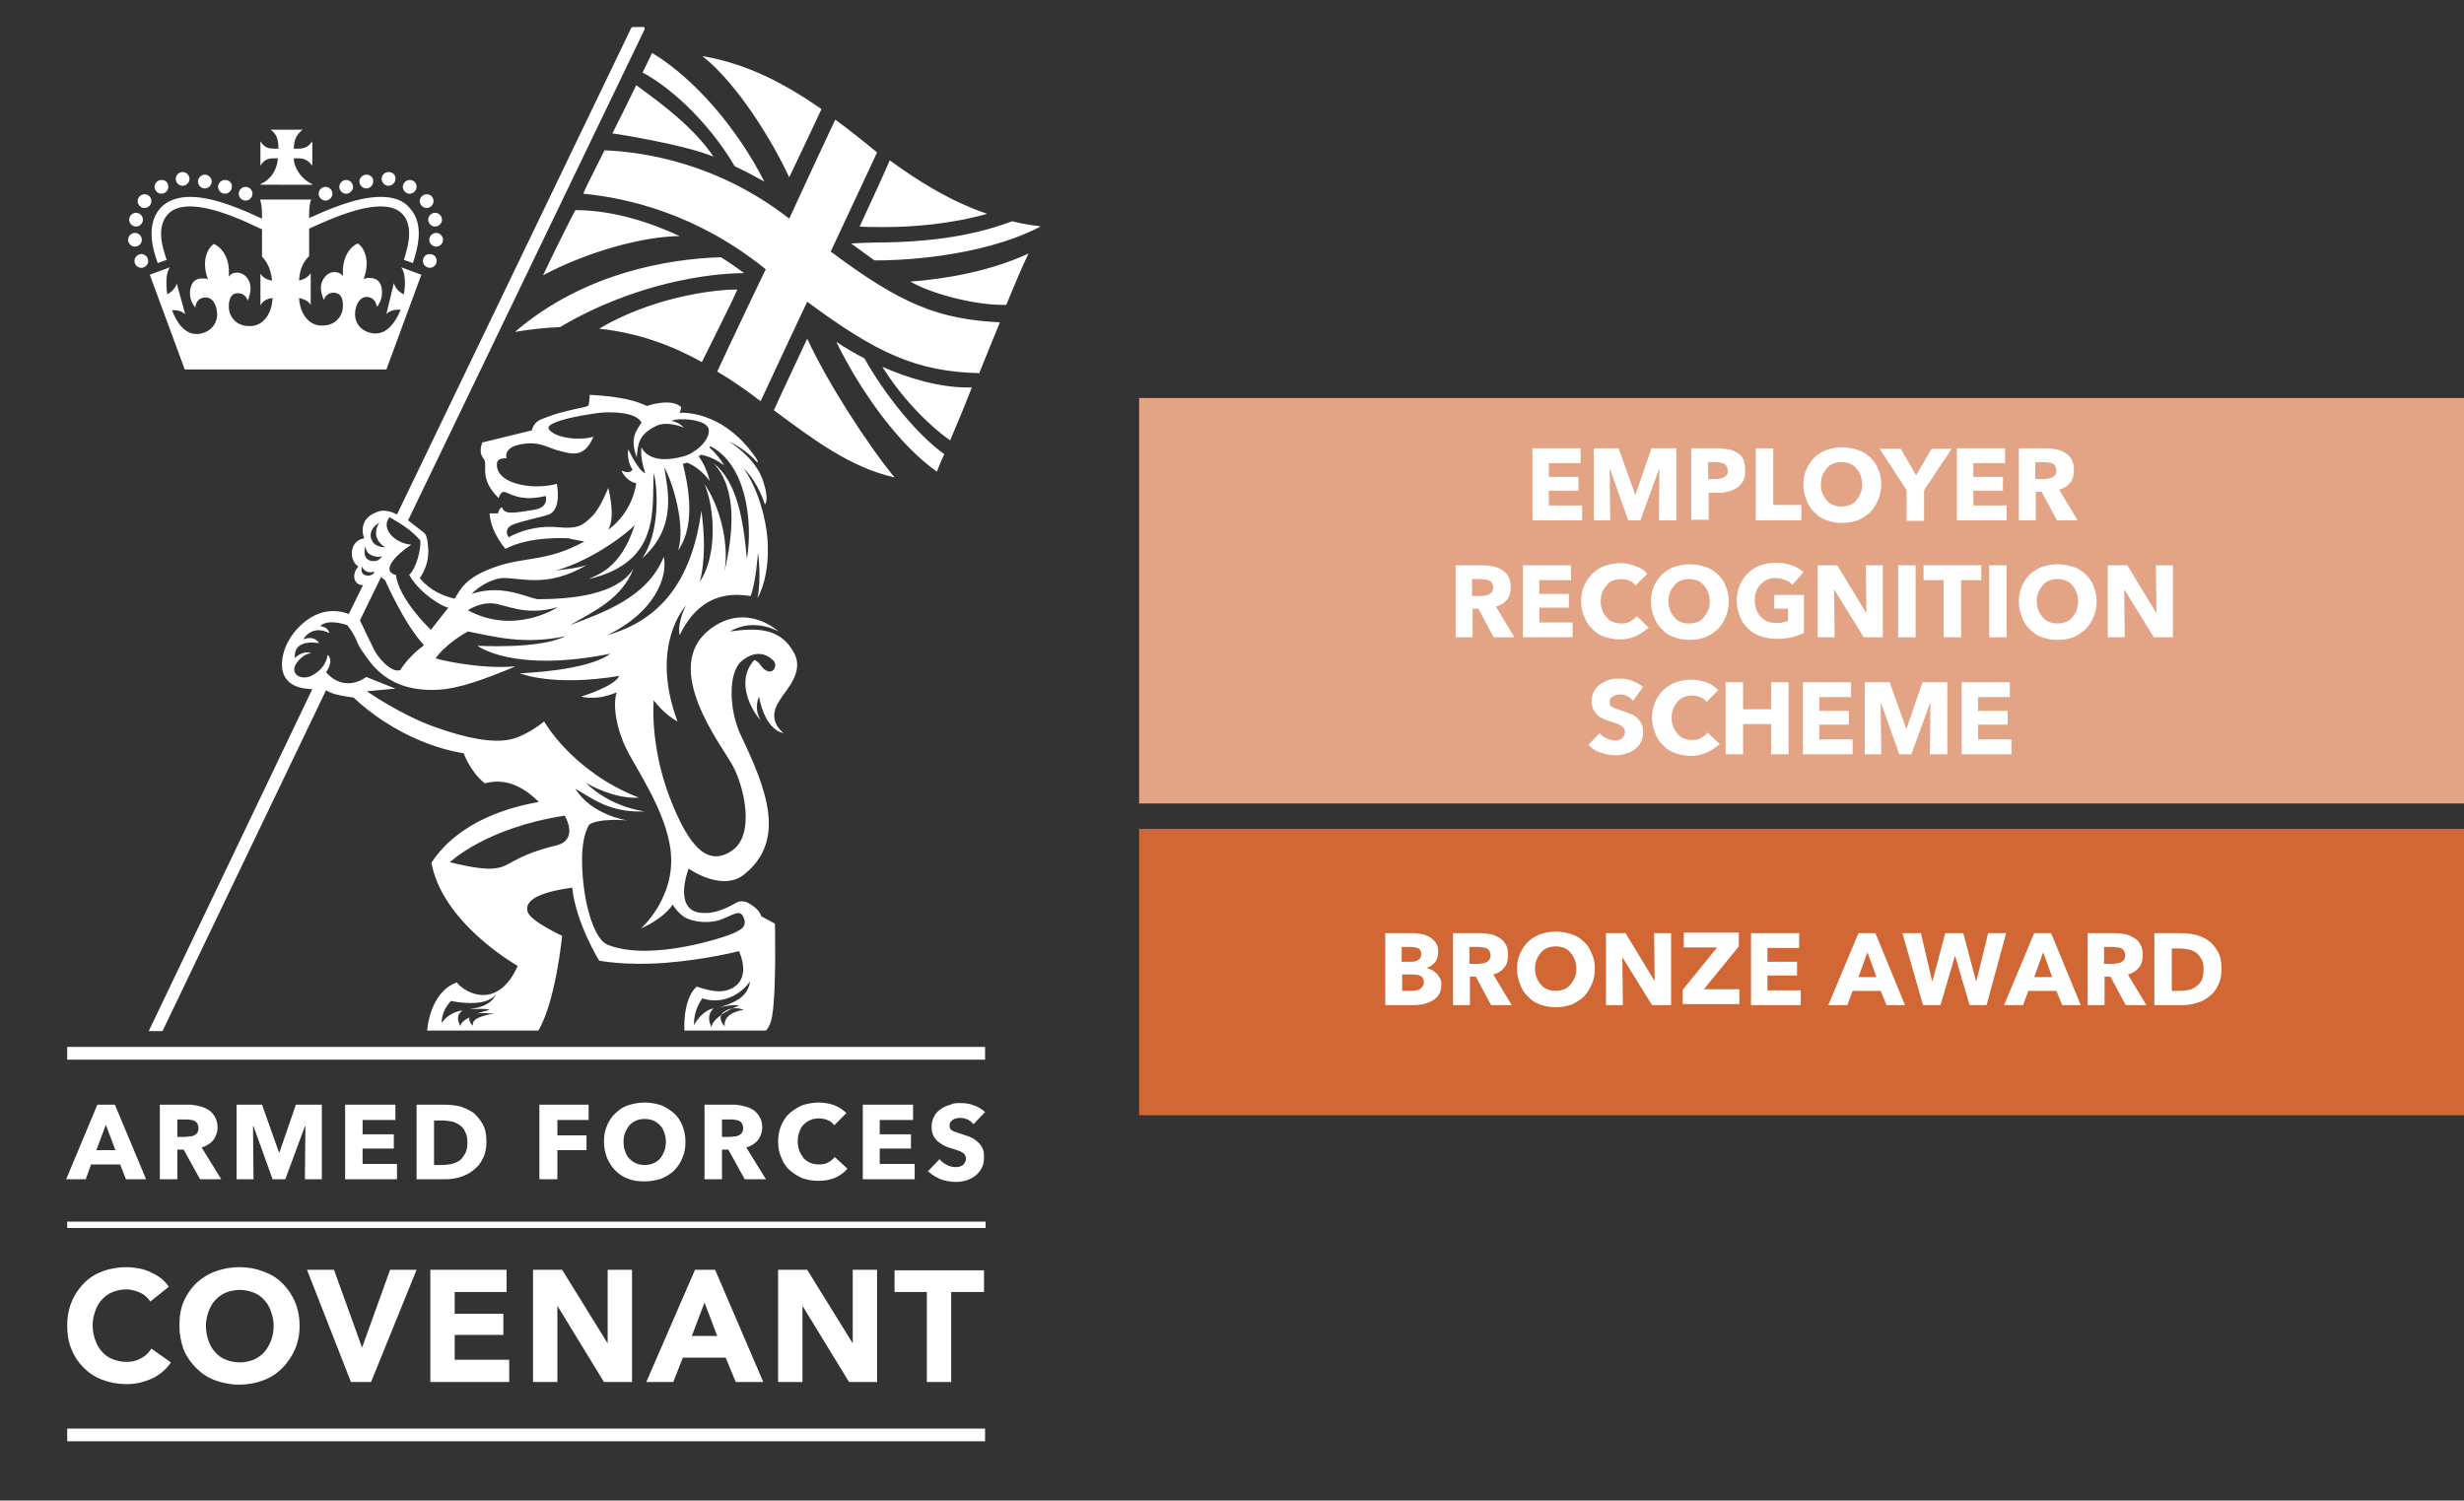 <?xml version="1.0" encoding="UTF-8"?>
<svg xmlns="http://www.w3.org/2000/svg" xmlns:xlink="http://www.w3.org/1999/xlink" version="1.1" x="0px" y="0px" viewBox="0 0 465.5 283.5" style="enable-background:new 0 0 465.5 283.5;" xml:space="preserve"><rect x="0" y="0" width="465.5" height="283.5" fill="#333333" stroke="none"/> <style type="text/css"> .st0{fill:none;} .st1{fill:#FFFFFF;} .st2{fill:#D16734;} .st3{fill:#E3A486;} </style> <g id="Background"> <rect class="st0" width="208.9" height="283.5"></rect> </g> <g id="Logo"> <path class="st1" d="M54.6,121.2 M186.1,197.8H12.7v2.4h173.4V197.8z M186.1,269.9H12.7v2.4h173.4V269.9z M21.7,208.7h-3.3 l-5.9,14.1h3.7l1-2.8h5.5l1.1,2.8h3.8L21.7,208.7z M18.2,217.3l1.8-4.8l1.8,4.8H18.2z M60.9,222.8h-3.3l0.1-10h-0.1l-3.7,10h-2.4 l-3.6-10h-0.1l0.1,10h-3.2v-14.1h4.8l3.2,9h0.1l3.1-9h4.9V222.8z M74.7,211.6h-6.2v2.7h5.9v2.7h-5.9v2.9H75v2.9h-9.8v-14.1h9.5 V211.6z M111.2,211.6h-5.9v2.9h5.5v2.8h-5.5v5.5h-3.4v-14.1h9.3V211.6z M172.4,211.6h-6.2v2.7h5.9v2.7h-5.9v2.9h6.6v2.9H163v-14.1 h9.5V211.6z M70.1,261.1h-3.8L58,239.9h5.1l5.3,14.7l5.3-14.7h5L70.1,261.1z M95.7,244.1h-9.8v4.1h9.2v4h-9.2v4.7h10.3v4.2H81.3 v-21.2h14.4V244.1z M119.4,261.1h-5.3l-8.8-14.4v14.4h-4.6v-21.2h5.5l8.6,13.9v-13.9h4.6V261.1z M135.1,239.9h-3.8l-9.2,21.2h5.1 l1.8-4.6h8.1l1.9,4.6h5.2L135.1,239.9z M130.7,252.4l2.4-6.3l2.4,6.3H130.7z M165.7,261.1h-5.3l-8.8-14.4v14.4h-4.6v-21.2h5.5 l8.6,13.9v-13.9h4.6V261.1z M185.9,244.1h-6.2v17h-4.6v-17H169v-4.1h16.9V244.1z M35.6,208.7h-5.4v14.1h3.3v-5.6h1.2l3.1,5.6h4 l-3.7-6c0.9-0.3,1.6-0.7,2.2-1.4c0.5-0.7,0.8-1.5,0.8-2.4c0-0.8-0.2-1.5-0.5-2c-0.3-0.5-0.7-1-1.2-1.3c-0.5-0.3-1.1-0.6-1.7-0.7 C36.9,208.8,36.2,208.7,35.6,208.7 M33.5,214.8v-3.3h1.8c0.3,0,0.5,0,0.8,0.1c0.3,0,0.5,0.1,0.7,0.2c0.2,0.1,0.4,0.3,0.5,0.5 c0.1,0.2,0.2,0.5,0.2,0.8c0,0.4-0.1,0.7-0.2,0.9c-0.2,0.2-0.4,0.4-0.6,0.5c-0.2,0.1-0.5,0.2-0.8,0.2c-0.3,0-0.6,0.1-0.9,0.1H33.5z M83.8,208.7h-5.1v14.1h5.3c1,0,1.9-0.1,2.9-0.4c0.9-0.3,1.8-0.7,2.5-1.3c0.8-0.6,1.4-1.3,1.8-2.2c0.5-0.9,0.7-2,0.7-3.2 c0-1.3-0.2-2.4-0.7-3.3c-0.5-0.9-1.1-1.6-1.8-2.2c-0.8-0.5-1.6-0.9-2.6-1.2C85.8,208.8,84.8,208.7,83.8,208.7 M82,219.9v-8.2h1.7 c0.6,0,1.2,0.1,1.7,0.2c0.6,0.1,1,0.4,1.5,0.7c0.4,0.3,0.8,0.7,1,1.3c0.3,0.5,0.4,1.2,0.4,2c0,0.8-0.1,1.4-0.4,2 c-0.3,0.5-0.6,1-1,1.3c-0.4,0.3-0.9,0.5-1.5,0.7c-0.6,0.1-1.2,0.2-1.8,0.2H82z M121.8,208.3c-1.1,0-2.1,0.2-3.1,0.5 c-0.9,0.3-1.7,0.8-2.4,1.5c-0.7,0.6-1.2,1.4-1.6,2.3c-0.4,0.9-0.6,1.9-0.6,3.1c0,1.1,0.2,2.1,0.6,3.1c0.4,0.9,0.9,1.7,1.6,2.4 c0.7,0.7,1.5,1.2,2.4,1.5c0.9,0.4,2,0.5,3.1,0.5c1.1,0,2.1-0.2,3.1-0.5c0.9-0.4,1.8-0.9,2.4-1.5c0.7-0.7,1.2-1.4,1.6-2.4 c0.4-0.9,0.6-1.9,0.6-3.1c0-1.1-0.2-2.1-0.6-3.1c-0.4-0.9-0.9-1.7-1.6-2.3c-0.7-0.6-1.5-1.1-2.4-1.5 C123.9,208.5,122.9,208.3,121.8,208.3 M121.8,220.1c-0.6,0-1.1-0.1-1.6-0.3c-0.5-0.2-0.9-0.5-1.3-0.9c-0.4-0.4-0.6-0.8-0.8-1.4 c-0.2-0.5-0.3-1.1-0.3-1.8c0-0.6,0.1-1.2,0.3-1.7c0.2-0.5,0.5-1,0.8-1.4c0.4-0.4,0.8-0.7,1.3-0.9c0.5-0.2,1-0.3,1.6-0.3 c0.6,0,1.1,0.1,1.6,0.3c0.5,0.2,0.9,0.5,1.3,0.9c0.4,0.4,0.6,0.8,0.8,1.4c0.2,0.5,0.3,1.1,0.3,1.7c0,0.6-0.1,1.2-0.3,1.8 c-0.2,0.5-0.5,1-0.8,1.4c-0.4,0.4-0.8,0.7-1.3,0.9C122.9,220,122.4,220.1,121.8,220.1 M138.5,208.7h-5.4v14.1h3.3v-5.6h1.2l3.1,5.6 h4l-3.7-6c0.9-0.3,1.6-0.7,2.2-1.4c0.5-0.7,0.8-1.5,0.8-2.4c0-0.8-0.2-1.5-0.5-2c-0.3-0.5-0.7-1-1.2-1.3c-0.5-0.3-1.1-0.6-1.7-0.7 C139.8,208.8,139.2,208.7,138.5,208.7 M136.4,214.8v-3.3h1.8c0.3,0,0.5,0,0.8,0.1c0.3,0,0.5,0.1,0.7,0.2c0.2,0.1,0.4,0.3,0.5,0.5 c0.1,0.2,0.2,0.5,0.2,0.8c0,0.4-0.1,0.7-0.2,0.9c-0.2,0.2-0.4,0.4-0.6,0.5c-0.2,0.1-0.5,0.2-0.8,0.2c-0.3,0-0.6,0.1-0.9,0.1H136.4z M154.7,208.3c1,0,2,0.2,2.9,0.5c1,0.4,1.7,0.9,2.3,1.5l-2.3,2.3c-0.3-0.4-0.7-0.8-1.3-1c-0.5-0.2-1-0.3-1.6-0.3 c-0.6,0-1.1,0.1-1.6,0.3c-0.5,0.2-0.9,0.5-1.3,0.9c-0.4,0.4-0.6,0.8-0.8,1.4c-0.2,0.5-0.3,1.1-0.3,1.7c0,0.6,0.1,1.2,0.3,1.8 c0.2,0.5,0.5,1,0.8,1.4c0.4,0.4,0.8,0.7,1.3,0.9c0.5,0.2,1,0.3,1.6,0.3c0.7,0,1.3-0.1,1.8-0.4c0.5-0.3,0.9-0.6,1.2-1l2.4,2.2 c-0.6,0.7-1.4,1.3-2.3,1.7c-0.9,0.4-2,0.6-3.2,0.6c-1.1,0-2.1-0.2-3-0.5c-0.9-0.4-1.7-0.9-2.4-1.5s-1.2-1.4-1.6-2.4 c-0.4-0.9-0.6-1.9-0.6-3c0-1.1,0.2-2.2,0.6-3.1c0.4-0.9,0.9-1.7,1.6-2.3c0.7-0.6,1.5-1.1,2.4-1.5 C152.6,208.5,153.6,208.3,154.7,208.3 M181.5,208.4c0.8,0,1.6,0.1,2.4,0.4c0.8,0.3,1.6,0.7,2.2,1.3l-2.2,2.3 c-0.3-0.4-0.7-0.7-1.1-0.9c-0.5-0.2-0.9-0.3-1.4-0.3c-0.2,0-0.5,0-0.7,0.1c-0.2,0-0.4,0.1-0.6,0.2c-0.2,0.1-0.3,0.3-0.5,0.4 c-0.1,0.2-0.2,0.4-0.2,0.7c0,0.2,0,0.4,0.1,0.6c0.1,0.2,0.2,0.3,0.4,0.4c0.2,0.1,0.4,0.2,0.7,0.3c0.3,0.1,0.6,0.2,0.9,0.3 c0.5,0.2,1,0.3,1.5,0.5c0.5,0.2,1,0.4,1.4,0.8c0.4,0.3,0.8,0.7,1.1,1.2c0.3,0.5,0.4,1.1,0.4,1.8c0,0.8-0.1,1.5-0.4,2.1 c-0.3,0.6-0.7,1.1-1.2,1.5c-0.5,0.4-1.1,0.7-1.7,0.9c-0.7,0.2-1.3,0.3-2,0.3c-1,0-2-0.2-2.9-0.5c-0.9-0.4-1.7-0.9-2.4-1.5l2.2-2.3 c0.3,0.4,0.8,0.8,1.4,1.1c0.6,0.3,1.1,0.4,1.7,0.4c0.3,0,0.5,0,0.7-0.1c0.2-0.1,0.4-0.1,0.6-0.3c0.2-0.1,0.3-0.3,0.4-0.5 c0.1-0.2,0.2-0.4,0.2-0.7c0-0.3-0.1-0.5-0.2-0.7c-0.1-0.2-0.3-0.4-0.6-0.5c-0.2-0.2-0.6-0.3-0.9-0.4c-0.4-0.1-0.8-0.3-1.2-0.4 c-0.5-0.1-0.9-0.3-1.3-0.5c-0.4-0.2-0.8-0.5-1.2-0.8c-0.3-0.3-0.6-0.7-0.8-1.1c-0.2-0.4-0.3-1-0.3-1.6c0-0.8,0.2-1.5,0.5-2 c0.3-0.6,0.7-1,1.3-1.4c0.5-0.4,1.1-0.6,1.8-0.8C180.1,208.4,180.8,208.4,181.5,208.4 M23.9,239.4c0.7,0,1.4,0.1,2.1,0.2 c0.7,0.1,1.4,0.3,2.1,0.6c0.7,0.3,1.3,0.6,1.9,1c0.6,0.4,1.1,0.9,1.6,1.5l0.3,0.4l-3.5,2.8l-0.3-0.4c-0.5-0.6-1.1-1.1-1.9-1.4 c-0.8-0.3-1.6-0.5-2.3-0.5c-1,0-1.9,0.2-2.6,0.5c-0.8,0.3-1.5,0.8-2,1.4c-0.6,0.6-1,1.3-1.3,2.2c-0.3,0.8-0.5,1.7-0.5,2.7 c0,1,0.2,2,0.5,2.8c0.3,0.8,0.7,1.6,1.3,2.2c0.5,0.6,1.2,1.1,2,1.4c0.8,0.3,1.6,0.5,2.6,0.5c1,0,1.9-0.2,2.6-0.6 c0.8-0.4,1.4-0.9,1.8-1.5l0.3-0.4l3.7,2.6l-0.3,0.4c-0.9,1.2-2.1,2.1-3.4,2.7c-1.4,0.6-2.9,1-4.7,1c-1.6,0-3.2-0.3-4.5-0.8 c-1.4-0.5-2.6-1.3-3.6-2.3c-1-1-1.8-2.2-2.3-3.5c-0.6-1.4-0.8-2.9-0.8-4.5c0-1.7,0.3-3.2,0.9-4.6c0.6-1.4,1.4-2.5,2.4-3.5 c1-1,2.2-1.7,3.6-2.2C20.8,239.7,22.3,239.4,23.9,239.4 M45.2,239.4c-1.6,0-3.1,0.3-4.5,0.8c-1.4,0.5-2.6,1.3-3.6,2.2 c-1,1-1.8,2.1-2.4,3.5c-0.6,1.4-0.8,2.9-0.8,4.6c0,1.6,0.3,3.1,0.8,4.5c0.6,1.4,1.4,2.5,2.4,3.5c1,1,2.2,1.8,3.6,2.3 c1.4,0.5,2.9,0.8,4.5,0.8c1.6,0,3.2-0.3,4.5-0.8c1.4-0.5,2.6-1.3,3.6-2.3c1-1,1.8-2.2,2.4-3.5c0.6-1.4,0.9-2.9,0.9-4.5 c0-1.7-0.3-3.2-0.9-4.6c-0.6-1.4-1.4-2.5-2.4-3.5c-1-1-2.2-1.7-3.6-2.2C48.4,239.7,46.9,239.4,45.2,239.4 M45.3,257.4 c-1,0-1.8-0.2-2.6-0.5c-0.8-0.3-1.5-0.8-2-1.4c-0.6-0.6-1-1.3-1.3-2.2c-0.3-0.8-0.5-1.8-0.5-2.8c0-1,0.2-1.9,0.5-2.7 c0.3-0.8,0.7-1.6,1.3-2.2c0.6-0.6,1.2-1.1,2-1.4c0.8-0.3,1.7-0.5,2.6-0.5s1.9,0.2,2.6,0.5c0.8,0.3,1.5,0.8,2,1.4 c0.6,0.6,1,1.3,1.3,2.2c0.3,0.8,0.5,1.7,0.5,2.7c0,1-0.2,2-0.5,2.8c-0.3,0.8-0.8,1.6-1.3,2.2c-0.6,0.6-1.3,1.1-2,1.4 C47.1,257.2,46.2,257.4,45.3,257.4 M108.7,39.7c-0.4,0.8-0.9,1.7-1.4,2.7c-1.6,3.2-3.2,6.4-4.7,9.6c8.3-4.4,18.6-7.3,25.8-7.4 C122.8,42,115.8,39.7,108.7,39.7 M123.2,10L123.2,10c-0.6,1.2-1.2,2.5-1.8,3.7c6.3,3.4,13.2,10.5,17.4,17.7 c1.9,0.9,3.8,1.9,5.6,2.9C139.3,24.3,131.3,14.9,123.2,10 M120.2,16.1c-1.4,2.9-3,6.1-4.5,9.1c0.1,0,13.3,2,19.1,4.4 C131,24,125,19.6,120.2,16.1 M166.7,69.3c3.4,5.5,8.4,10.8,12.8,13.9c1.4-3.3,2.8-6.6,4.1-10c-0.2,0-0.3,0-0.4,0 C177.6,73.3,171.4,71.4,166.7,69.3 M158,64.6c4.8,9.8,12.1,19.7,19,24.5c0.5-1.2,0.8-2.1,1.4-3.3c-5.2-3.7-11.2-11.2-15.1-18.1 C161.5,66.8,159.7,65.7,158,64.6 M194.3,47.9c-7.1,3.3-15.5,4.8-22.3,5.3c3.9,2.3,12,4.4,17.4,4.4c0.2,0,0.5,0,0.7,0 C191.5,54.3,192.8,51,194.3,47.9 M132.7,10.6c6.6,5.2,13.2,16,16.4,22.9c1.8-3.7,4.2-8.9,6.1-12.9C148.5,16,141.5,12.1,132.7,10.6 M168.1,30.3c-1.8,4.1-3.8,8.4-5.7,12.5c1.1,0.1,2.8,0.1,4.7,0.1c5,0,12.3-0.5,19.4-2.5C179.5,38,173.6,34.3,168.1,30.3 M191.2,41.8c-8.6,3.3-17.9,3.9-24,4c-3.1,0-6.4,0.2-6.4,0.2l4.4,3.2c0,0,0.2,0,0.5,0c3,0,19.1-0.3,30.9-6.4 c-0.2,0-0.3-0.1-0.4-0.1C194.4,42.5,192.8,42.2,191.2,41.8 M152.5,64c-2,4.3-4.3,9.1-6.3,13.5c7.4,5.5,14.4,10.8,22.8,12.7 C163.9,84,156.4,72.4,152.5,64 M157.8,22.6c-2.8,5.9-8.6,18.5-8.6,18.5l-0.1,0.2c-13.5-10.5-27.4-12.6-34.9-12.9c-1,2-2,4-3,6 c-0.2,0.4-0.7,1.4-1,2.2c8.4,0.8,21.3,3.8,34,13.9c0.2,0.1,0.3,0.3,0.5,0.4l-0.1,0.1c0,0-6.1,12.7-9.1,19.2 c2.9,1.7,5.6,3.6,8.2,5.6c2.9-6.3,8.8-18.8,8.8-18.8l0,0c13.2,9.8,20.7,13.2,32.5,13.5c1.2-3,2.7-6.7,3.9-9.6 c-11.7-0.6-18.6-3.4-32-13.4l0.1-0.1c0,0,5.9-12.6,8.7-18.6C162.9,26.5,160.4,24.5,157.8,22.6 M139.3,54.7 c-5.6,0-16.9,1.9-26.1,7.4c7.5,0.8,13.8,3.2,19.4,6.3C134.6,64.3,137.7,58.3,139.3,54.7C139.4,54.7,139.3,54.7,139.3,54.7 M136.2,48.6c-10,0.3-26,3-38.9,14.1c3-0.5,5.8-0.8,8.5-0.9c14.2-8.4,28.4-10.2,34.8-10.2C139.1,50.5,137.8,49.6,136.2,48.6z M57.2,24.5h-6.1c1.2,0.8,1.5,1.9,1.5,3.6c-1.7,0-2.5,0-3.4-1.4v4.6c0.9-1.4,1.6-1.4,3.3-1.4c-0.1,1.4-0.7,3.7-3.3,4.9v0.1H53h2.3 H59v-0.1c-2.5-1.2-3.5-3.5-3.5-4.9c1.7,0,2.4,0,3.5,1.4v-4.6c-1,1.4-1.8,1.4-3.5,1.4C55.5,26.4,56.1,25.3,57.2,24.5 M26.7,48 c-0.7,0-1.3,0.6-1.3,1.3c0,0.7,0.6,1.3,1.3,1.3c0.7,0,1.3-0.6,1.3-1.3C28,48.6,27.4,48,26.7,48 M25.5,44c-0.7,0-1.3,0.6-1.3,1.3 c0,0.7,0.6,1.3,1.3,1.3c0.7,0,1.3-0.6,1.3-1.3C26.8,44.6,26.2,44,25.5,44 M25.7,40.2c-0.7,0-1.3,0.6-1.3,1.3c0,0.7,0.6,1.3,1.3,1.3 c0.7,0,1.3-0.6,1.3-1.3C27,40.8,26.4,40.2,25.7,40.2 M27.3,36.7c-0.7,0-1.3,0.6-1.3,1.3c0,0.7,0.6,1.3,1.3,1.3 c0.7,0,1.3-0.6,1.3-1.3C28.6,37.2,28,36.7,27.3,36.7 M30.5,34c-0.7,0-1.3,0.6-1.3,1.3c0,0.7,0.6,1.3,1.3,1.3c0.7,0,1.3-0.6,1.3-1.3 C31.8,34.5,31.3,34,30.5,34 M34.5,32.5c-0.7,0-1.3,0.6-1.3,1.3c0,0.7,0.6,1.3,1.3,1.3c0.7,0,1.3-0.6,1.3-1.3 C35.8,33.1,35.2,32.5,34.5,32.5 M38.7,33c-0.7,0-1.3,0.6-1.3,1.3c0,0.7,0.6,1.3,1.3,1.3c0.7,0,1.3-0.6,1.3-1.3 C40,33.6,39.4,33,38.7,33 M42.5,34c-0.7,0-1.3,0.6-1.3,1.3c0,0.7,0.6,1.3,1.3,1.3c0.7,0,1.3-0.6,1.3-1.3C43.9,34.6,43.3,34,42.5,34 M46.4,35.3c-0.7,0-1.3,0.6-1.3,1.3c0,0.7,0.6,1.3,1.3,1.3c0.7,0,1.3-0.6,1.3-1.3C47.7,35.9,47.1,35.3,46.4,35.3 M73.4,32.5 c-0.7,0-1.3,0.6-1.3,1.3c0,0.7,0.6,1.3,1.3,1.3c0.7,0,1.3-0.6,1.3-1.3C74.8,33.1,74.2,32.5,73.4,32.5 M69.2,33 c-0.7,0-1.3,0.6-1.3,1.3c0,0.7,0.6,1.3,1.3,1.3c0.7,0,1.3-0.6,1.3-1.3C70.6,33.6,70,33,69.2,33 M65.4,34c-0.7,0-1.3,0.6-1.3,1.3 c0,0.7,0.6,1.3,1.3,1.3c0.7,0,1.3-0.6,1.3-1.3C66.7,34.6,66.1,34,65.4,34 M61.5,35.3c-0.7,0-1.3,0.6-1.3,1.3c0,0.7,0.6,1.3,1.3,1.3 c0.7,0,1.3-0.6,1.3-1.3C62.8,35.9,62.2,35.3,61.5,35.3 M71.9,37.2c-4.7,0-10.4,2.6-13.5,4c0-0.2,0-0.3,0-0.3c0-1.5,0.1-2.6,0.4-3.2 H54h-4.9c0.3,0.6,0.4,1.7,0.4,3.2v0.4c-3.1-1.4-8.8-4.1-13.6-4.1c-2.2,0-4.2,0.6-5.6,2.1c-2.9,3.3-1.3,8.2-0.5,10.4l1.7-0.6 c-0.7-2-2.1-6.1,0.2-8.6c1-1.1,2.5-1.5,4.2-1.5c4.6,0,10.8,3,13.3,4.2l0.3,0.1v5.2c1.3,1.3,1.7,2.9,1.9,4.5 c-0.9-0.1-1.7-0.5-2.2-1.3v6c0.5-0.9,1.3-1.3,2.3-1.4c-0.1,2.4-1.3,5-3.9,5.3c-0.2,0-0.4,0-0.6,0c-2.3,0-3.5-1.7-3.7-2.9 c-0.2-1.2,0-2.6,0.8-3.1c0.3-0.2,0.6-0.2,0.9-0.2c0.7,0,1.5,0.4,1.8,1.4c0.7-1.7,0.8-3.2-0.2-4.4c-0.5-0.6-1.2-0.9-1.8-0.9 c-0.7,0-1.3,0.3-1.6,0.8c0.4-3.9-1.7-5.8-2.8-6.2c-1,0.6-2.5,3-1.1,6.7c-0.3-0.2-0.7-0.2-1.1-0.2c-0.9,0-1.8,0.4-2.1,1.5 c-0.5,1.5-0.1,2.9,0.8,4c0.1-1.4,1.1-1.9,1.9-1.9c0.2,0,0.4,0,0.6,0.1c1.1,0.3,1.5,1.7,1.6,2.7c0.2,1.4-0.6,3.7-3.5,4.1 c-0.1,0-0.3,0-0.4,0c-2.1,0-3.7-2-4.6-4.5c0.1,0,0.3,0,0.4,0c0.7,0,1.5,0.2,2.1,0.8l-1.6-5.8c-0.4,1.1-1.2,1.7-1.8,2 c-0.3-2.2-0.2-4.2,0.5-5.1l-3.8,1.4l6.6,17.9H54h19l6.6-17.9l-3.8-1.4c0.7,0.9,0.9,2.9,0.5,5.1c-0.7-0.3-1.5-0.9-1.9-2.1L73,59.3 c0.7-0.6,1.5-0.8,2.2-0.8c0.2,0,0.3,0,0.5,0C74.7,61,73.1,63,71,63c-0.1,0-0.3,0-0.4,0c-3-0.4-3.7-2.7-3.5-4.1 c0.1-0.9,0.5-2.3,1.6-2.7c0.2-0.1,0.4-0.1,0.6-0.1c0.8,0,1.7,0.5,1.9,1.9c0.9-1.1,1.2-2.6,0.8-4c-0.3-1.1-1.3-1.5-2.2-1.5 c-0.4,0-0.8,0.1-1.1,0.2c1.4-3.7-0.1-6.1-1.1-6.7c-1.1,0.4-3.1,2.2-2.8,6.2c-0.3-0.5-0.9-0.8-1.6-0.8c-0.6,0-1.2,0.2-1.8,0.9 c-1,1.2-1,2.6-0.2,4.4c0.2-0.9,1-1.4,1.8-1.4c0.3,0,0.7,0.1,0.9,0.2c0.9,0.5,1,1.9,0.8,3.1c-0.2,1.2-1.4,2.9-3.7,2.9 c-0.2,0-0.4,0-0.6,0c-2.6-0.3-3.8-2.9-3.9-5.2c0.9,0.2,1.7,0.5,2.2,1.3v-6c-0.5,0.8-1.3,1.2-2.2,1.4c0.1-1.6,0.5-3.3,1.9-4.6v-5.2 l0.2-0.1C61.1,42,67.3,39,71.9,39c1.7,0,3.2,0.4,4.2,1.5c2.2,2.5,0.8,6.6,0.2,8.6l1.7,0.6c0.7-2.2,2.4-7.2-0.6-10.4 C76.1,37.7,74.1,37.2,71.9,37.2 M81.2,48c-0.8,0-1.3,0.6-1.3,1.3c0,0.7,0.6,1.3,1.3,1.3c0.7,0,1.3-0.6,1.3-1.3 C82.5,48.6,82,48,81.2,48 M82.4,44c-0.7,0-1.3,0.6-1.3,1.3c0,0.7,0.6,1.3,1.3,1.3c0.7,0,1.3-0.6,1.3-1.3C83.7,44.6,83.1,44,82.4,44 M82.2,40.2c-0.7,0-1.3,0.6-1.3,1.3c0,0.7,0.6,1.3,1.3,1.3c0.7,0,1.3-0.6,1.3-1.3C83.5,40.8,82.9,40.2,82.2,40.2 M80.6,36.7 c-0.7,0-1.3,0.6-1.3,1.3c0,0.7,0.6,1.3,1.3,1.3c0.7,0,1.3-0.6,1.3-1.3C81.9,37.2,81.3,36.7,80.6,36.7 M77.4,34 c-0.7,0-1.3,0.6-1.3,1.3c0,0.7,0.6,1.3,1.3,1.3c0.7,0,1.3-0.6,1.3-1.3C78.7,34.5,78.1,34,77.4,34 M143.4,131.6c0,0-1.1,2.1,0.3,4.5 c-1.4-1.5-5-7.2-1.2-11.4c1.2,0.4,1.2,1.5,2.3,2c1.3,0.7,2.1-0.9,1.4-1.8c-0.7-0.8-3-2.6-6.1,0c-2.6,2.2-2.4,9.3-0.1,14.1 c4.7,9.9,8.7,19.7,0.6,26.2c-4.2,3.4-10.5-1.1-10.5-1.1s-2.9,7.4,1.9,8.3c3.4,0.6,6.7-1.7,7.2-1.9c0.9-0.4,1.8-0.3,3.1,0.7 c1.4,1,1.5,1.9,1.5,1.9l2.6,1.4c0,0,0.3,12.4-0.5,17.3c-0.3,2.1-1.2,2.9-1.2,2.9h-15.4c0,0-0.4-5.8,2.3-8.3 c3.4,1.1,5.1,1.2,6.9,0.2c3.5-2.1,1.1-6.9,1.1-6.9s-6.2,1.6-13.8,2.2c-7.6,0.6-12.6-0.4-12.6-0.4s-4.4-7.1-5.1-13.8 c-4.3,0.6-9.3,1.8-8.4,4.6c0.6,1.8,6.5,4.5,6.5,4.5s-1.2,12.4-4.5,17.9H80.7c0,0,0.4-7.2,5.6-9.1c1.7,2.2,7.8,5.2,11.5-3.1 c-3.5-2.1-14.4-9.4-16.3-19.5c5.4-8.2,15.4-10.6,20.3-11.5c-1.1-1-4.9-5-10.2-3.5c-2.8-2.2-4-5.7-4-5.7s-10.8-1.2-20.8-10.5 c-1-0.2-3.8-0.4-5.2-1.4l-30.9,64.4h-2.6l30.9-64.6c-8.2-0.2-5.5-7.5-4.5-9.1c0.7-1.4,4.9-7.5,11.4-5.1l2.7-5.5c0,0,0,0,0.1,0 c-1.3,0.3-2.7-1.4-1-3.5c-1.7-0.9-1.9-4.8,1.1-5.3c-0.6-1.6-0.5-4.1,2.8-5.1c0,0,1.3-0.5,3.4,0.6l44.1-91.6c0,0,0-0.3,0.4-0.5h2.2 c0.1,0.2,0.1,0.4,0.1,0.4L77.1,98.3c-0.1-0.1,1.6,1.3,2.3,1.8c0.9,0.7,1.3,0.6,1.5,3.6c0.2,3.3-1.6,5.5-1.6,5.5s2,2.9,6.6,3.9 c1.2-1.9,2-4,7.7-6s9.7-0.9,16.8-4.8c-1.9-0.3-3-0.6-3-0.6s-7.3-0.5-11.9,2c0,0-2.8-3.1-3-6.7c0.9,0,1.6,0,1.6,0s0.1-0.8,0.7-1.2 c0.2,0.4,0.3,0.8,1.2,1c0.9,0.2,3.1-0.2,5-0.5c2.8-0.5,2.1-2.6,2.1-2.6s-1.9,0.5-3.5,0.4c-1.6-0.1-2.2-0.3-4.1-1.1 c-0.9-0.4-1.3,1.1-1.3,1.1s-1.6-1.5-2.2-3.2c-0.6-1.7-0.2-3.1-0.4-3.8c-0.2-0.7-1.3-1-0.5-3.5c0.9-0.2,9.4-2.3,9.4-2.3 s0.2-1.5,1.8-2.1c1.6-0.6,2.5-1,5-1.6c1.4-0.3,2.1-0.5,2.7-0.6c1.4-0.3,1.1-0.4,1.2-0.5c0.2-0.9,0.2-1.9,0.2-1.9s3,0.1,5.8,0.6 c3.1,0.5,5,1.5,5,1.5s4.5-1.6,6.5,0.2c-0.1,0.6-0.3,1.1-0.3,1.1s8-0.8,14.4,8.5c0.4,0.6,0.4,0.7,0.3,0.9c-2.5-2.8-5.4-4-5.4-4 s4.7,2.8,6.3,7c1.5,4.2,0.5,4.9,0.5,4.9s-1.2-4.1-4-6.8c2.8,4,4.2,9.5,4.5,13.4c0.5,7.4-1.9,11.1-1.9,11.1c0.8-3.7,0.1-8.6,0.1-8.6 s-0.4,5.8-1.4,8.2c-2-0.2-9-1.7-13.4,7.4c-0.5-2.5,1.2-5.6,1.2-5.6s-7,7.4-1.6,21.9c-2.4-1.2-4.5-4-4.5-4s-0.8,8.3,3,18.3 c3.8,9.9,7.4,13.1,11.8,10.1c4.4-3,2.3-12.1,0.1-16.1c-2.2-4-13.6-18.5-4.3-25.7c6.9-5.3,13,0.4,13,0.4s-4.6-2.7-9.2,0 c5-0.7,9.6-0.8,12.2,4.2c1.8,3.5-1.7,7-2.4,8.2c-0.7,1.1-3,3.9,0.3,6.8C144.3,137.7,143.4,131.6,143.4,131.6z M80.1,121.9 c-3.8-4.1-7.3-12.2-7.3-12.2l-0.8-0.7l-4,8.2c0.6,1.3,2.2,4.6,2.7,5.6c0.6,1.2,3.1,4.4,4.9,3.8C77.1,124.3,79,122.7,80.1,121.9z M135.1,189c-0.8,0-1.6-0.1-2.4-0.4c-1.2,1.7-1.6,3.3-1.6,5.1c0.8-1.5,2.2-2.9,3.7-3.2c-1.3,1.3-0.8,2.6-0.4,3.6 c0.1-1.5,3-3.3,5.2-4.1c-0.2-0.1-0.5-0.1-0.8-0.1c-1,0-2.3,0.3-2.8,0.4c2.5-0.8,5.3-1.8,5.7-4.9C140.2,187.6,137.6,189,135.1,189 M89,189.5c-1.2,0-2.4-0.1-3.8-0.4c-1.3,1.4-1.7,2.7-1.8,4.2c0.8-1.2,2.3-2.2,4-2.4c-1.4,1-0.8,2.2-0.4,3c0-0.6,0.7-1.2,1.7-1.7 c-0.2,0.5,0.2,1.3,0.7,1.6c-0.5-1.2,1.7-2,4-2.3c-0.6,0-1.3-0.1-2-0.1c-0.4,0-0.9,0-1.3,0.1c0.8-0.3,1.6-0.5,2.4-0.7 c-0.4-0.2-1.1-0.2-1.9-0.2c-0.8,0-1.7,0.1-2,0.1c2.3-0.4,4-0.8,5.1-2.8C92.6,189.1,91,189.5,89,189.5 M70.7,108 c-1.3,0.4-2.1-0.3-2.3-1c-0.5,1.7,1,2,1.8,1.6C70.5,108.5,70.7,108.3,70.7,108 M117.4,88.9c0,0,1.6,0.8,2.1-0.2 c-1.2-1.7-0.8-3.8-0.8-3.8s1.9,4.1,3.2,4.5c-1.1-3.3-0.7-4.9-0.7-4.9s1.2,3.6,8,1.7c2.1-0.6,4.9-2.9,4.7-5c-0.2-2.1-6-2.3-7-1.7 c1.6,0.4,2.3,1.3,2.3,1.3s-3.1-1.4-5.3-0.3c-3.2,1.6-3.4,3.3-3.6,5.9c-1.5-3.9,0.2-5.3,0.9-6.6c-1.2-2-5.4-1.9-6.8-1.9 c-1.3,0-11.8,1.5-10.7,3.2c1.2,1.7,5.9,2.2,8.4,1.4c-1.7,4.2-4.3,3.2-6.3,2.7c-2-0.4-3.6-1.9-7.2-1.3c-3.7,0.6-2.9,2.7-2.9,2.7 s-1.7-0.2-1.8,0.9c-0.1,0.5-0.2,2.8,3.8,3.9c4,1.1,7.5,0,7.5,0s1,4.8-1.5,5.8c-1.3,0.5-5.2,1.2-7,2c-1.7,0.9-0.6,2.3-0.6,2.3 s4-2.4,9.2-1.9c4.2,0.4,4.9-0.5,6.5-2c1.6-1.5,3.1-5.4,3.1-5.4s1.5,5.3,0,7.9c4.8-3.5,5.3-8.8,5.3-8.8 C118.2,90.9,117.4,88.9,117.4,88.9z M69.2,127.9l5.5,2.2l-5.4,0.5c0,0,6.3,4.4,12.7,6.7s11.2,3.1,14.4,2.4c3.2-0.7,6.4-3.4,6.4-3.4 s5.3,9.5,17.9,14.4c-4.9,0.3-10-2.8-10-2.8s3.9,4.3,11.1,5.4c-6.6,0.3-10-2.5-13.1-4.3c3,5,9.8,6,9.8,6s-5.3-0.5-7.2,0.8 c-1.9,3.2-1.4,9.4-0.8,13.2c0.6,3.8,2.1,8.6,4.3,9.5c8.3,3.3,22.6-1.6,23.8-2.2c0.9-0.5,2.7-1,1.9-2.9c-0.7-1.9-2.2-0.3-4.8,0.5 c-2.6,0.7-5.7,0.1-6.9-1c-1.3-1.1-1.7-2-1.7-2c-2,2.9-6,4.5-6,4.5s6.6-5.8,5.6-14.6c-0.8-7.5-6.7-15.8-8.4-19.4 c-1.8-3.6-2.6-8.1-1.8-10.6c-3.9,1.7-6.7,0.8-6.7,0.8s6.3-1.9,7.2-3.9c-12.7,2.1-18.8-0.5-18.8-0.5s12.8-0.4,17.1-3.7 c-18.4,3.7-25.1-1.5-25.1-1.5s11.8,0.7,16.6-1.8c-7.9,1.7-13.7,0-18.4-0.9c-4.6,2.6-6.1,5.1-6.1,5.1s7.6,2.1,15.1,1.5 c-6,2.5-10.7,4.2-14.5,4.4c-9.9,0.6-13-5.3-14.4-7.2c-1.4-1.9-0.8-2.3-2.9-5c-4.1-1.3-5.1,0.2-5.1,0.2s1.5,0.1,1.7,1.3 c-3.4-1.7-4.9,1.2-4.9,1.2s1.9-0.9,3,0.7c-4.3-0.6-4.7,1.5-4.6,2.8c1.8-1.6,3.1-0.9,3.1-0.9s-1.2,0-2.4,1.4c-2.1,2.3,0.3,4,2.6,2.8 c1.8-1,2.7-2.4,2.9-3.9c1.3,1.2-0.3,3.3-0.3,3.3C65.2,131.1,69.2,127.9,69.2,127.9z M97.2,162.6c3.1-1.7,6.4-2.5,8-2.9 c1.6-0.4,3.5-1.8,1.5-5.6c-15,2.3-21.7,8.8-21.7,8.8C93.9,165.1,94.7,163.9,97.2,162.6z M136.8,87.9c-1.4-1-2.8-1.7-4.4-2 c-0.1,0.1-0.2,0.2-0.4,0.3c1.1,1.6,1.7,3.1,2.1,4.7c-1.2-1.6-2.6-2.8-4.3-3.5c-0.2,0.1-0.5,0.2-0.8,0.2c0.7,3,2.8,11.1-0.9,16.4 c1.5-4.6-1-12.9-2.6-15.7c0.5,3.8,2.7,11.1-4.2,17.2c3.4-4.8,3-13.3,2.2-16.1c-0.4,6.6,1.5,16.8-12.3,20c1.3-0.7,6.1-1.8,8.7-10.2 c-0.8,1-7.5,6.5-14.9,8.6c2.1-0.3,4.5-0.5,5.9-1.1c-3.8,2.3-7.1,2.9-9.8,2.9c-1.2,0-2.3-0.1-3.3-0.2c-1-0.1-1.8-0.2-2.6-0.2 c-0.5,0-1,0.1-1.4,0.2c-2,0.6-3.5,1.6-4.7,2.8c1.5-0.5,3-0.7,4.3-0.7c3.6,0,6.5,1.4,8.1,1.7c0.1,0,0.2,0,0.3,0 c9,0,15.5-1.8,17.9-5.8c-2.3,5.8-7.4,8-12,10.7c6.3-2.4,14.6-5.2,17.7-12.9c0.8,3.8-1.7,10.5-10.7,14.8c10-2.8,16-10.2,17.8-23.5 c0.6,4.1,0.8,9.4-0.3,13.4c3.2-4.6,3-13.5,0.9-18.4c2.6,3.6,4.7,10.6,3.8,16.4c1.6-7.2,2.5-15.4-2.1-20.4 c4.3,3.4,5.6,10.2,6.3,18.1c1.2-7.2-0.2-17.9-6.9-21.3c-0.1,0.1-0.1,0.1-0.2,0.2C135.1,85.5,136.1,86.7,136.8,87.9 M84.7,114.8 c-0.8,0-5.4-2.6-7.4-6.2c1.3-1.1,2.3-4.9,2.1-6.5c-1.8-2.1-3.8-3.2-5.8-4.4c-1.8,2.2,1.1,5,4.1,5.2c-3.2,2.1-5.4,4.8-3.3,5.6 c0.1,0.1,0.3,0.1,0.4,0.1c0.5,4.6,6.6,10.4,6.6,10.4L84.7,114.8z M72.8,103.4C72.8,103.4,72.9,103.4,72.8,103.4 c-0.9-0.5-1.5-1.3-1.7-2.1c-0.2-1.1,0.2-2.1,0.6-2.6c-1.7,1-2,2.5-1.4,3.5C70.8,103.2,72.1,103.4,72.8,103.4 M70.5,106 c0.1,0,0.3,0,0.4,0c0.7-0.1,1.1-0.7,1.3-0.9c-0.2,0-0.5,0.1-0.7,0.1c-0.6,0-1.3-0.2-1.8-0.6c-0.4-0.3-0.6-0.8-0.7-1.4 C68.5,105.3,69.5,106,70.5,106 M140.5,190.8c0,0-1.8-0.9-3.6,0.3c-1.5,1-0.4,2.3-0.1,2.7c0,0.1,0.1,0.1,0.1,0.1 C136.6,191.2,140.5,190.8,140.5,190.8z M105.4,114.7c-6.2,1.8-9.8-0.5-12.3-0.7c-2.6-0.2-4.7,1.3-4.7,1.3 C97.3,120.1,105.4,114.7,105.4,114.7z"></path> <polygon class="st1" points="12.7,232 186.2,232 186.2,230.8 12.7,230.8 "></polygon> <rect x="215.2" y="156.6" class="st2" width="250.3" height="54.1"></rect> <rect x="215.2" y="75.2" class="st3" width="250.3" height="76.6"></rect> <g> <path class="st1" d="M272.3,185.9c0,0.7-0.1,1.4-0.4,1.9c-0.3,0.5-0.7,0.9-1.2,1.2c-0.5,0.3-1,0.5-1.7,0.7 c-0.6,0.1-1.3,0.2-1.9,0.2h-5.4v-13.6h5.4c0.5,0,1.1,0.1,1.6,0.2c0.5,0.1,1,0.3,1.5,0.6c0.4,0.3,0.8,0.6,1.1,1.1 c0.3,0.4,0.4,1,0.4,1.7c0,0.8-0.2,1.4-0.6,1.9c-0.4,0.5-0.9,0.8-1.6,1.1v0c0.4,0.1,0.7,0.2,1.1,0.4c0.3,0.2,0.6,0.4,0.9,0.7 c0.2,0.3,0.4,0.6,0.6,0.9C272.2,185.1,272.3,185.5,272.3,185.9z M268.5,180.2c0-0.5-0.2-0.8-0.5-1c-0.4-0.2-0.9-0.3-1.6-0.3h-1.6 v2.8h1.8c0.6,0,1.1-0.1,1.4-0.4C268.4,181.1,268.5,180.7,268.5,180.2z M269,185.6c0-0.6-0.2-1-0.6-1.2c-0.4-0.2-1-0.3-1.7-0.3 h-1.8v3.1h1.8c0.3,0,0.5,0,0.8-0.1c0.3,0,0.5-0.1,0.7-0.2c0.2-0.1,0.4-0.3,0.5-0.5C268.9,186.2,269,186,269,185.6z"></path> <path class="st1" d="M281.7,189.9l-2.9-5.4h-1.1v5.4h-3.2v-13.6h5.2c0.7,0,1.3,0.1,1.9,0.2c0.6,0.1,1.2,0.4,1.7,0.7 c0.5,0.3,0.9,0.7,1.2,1.3c0.3,0.5,0.4,1.2,0.4,2c0,0.9-0.2,1.7-0.7,2.3c-0.5,0.6-1.2,1.1-2.1,1.3l3.5,5.8H281.7z M281.6,180.5 c0-0.3-0.1-0.6-0.2-0.8c-0.1-0.2-0.3-0.4-0.5-0.5c-0.2-0.1-0.4-0.2-0.7-0.2c-0.3,0-0.5-0.1-0.8-0.1h-1.8v3.2h1.6 c0.3,0,0.5,0,0.8-0.1c0.3,0,0.5-0.1,0.8-0.2c0.2-0.1,0.4-0.3,0.6-0.5C281.5,181.1,281.6,180.8,281.6,180.5z"></path> <path class="st1" d="M301.3,183c0,1.1-0.2,2.1-0.6,3c-0.4,0.9-0.9,1.7-1.5,2.3c-0.7,0.6-1.4,1.1-2.3,1.5c-0.9,0.3-1.9,0.5-3,0.5 c-1.1,0-2-0.2-2.9-0.5c-0.9-0.3-1.7-0.8-2.3-1.5c-0.7-0.6-1.2-1.4-1.5-2.3c-0.4-0.9-0.6-1.9-0.6-3c0-1.1,0.2-2.1,0.6-2.9 c0.4-0.9,0.9-1.6,1.5-2.2c0.7-0.6,1.4-1.1,2.3-1.4c0.9-0.3,1.9-0.5,2.9-0.5c1.1,0,2,0.2,3,0.5c0.9,0.3,1.7,0.8,2.3,1.4 c0.7,0.6,1.2,1.4,1.5,2.2C301.1,181,301.3,181.9,301.3,183z M297.8,183c0-0.6-0.1-1.1-0.3-1.7c-0.2-0.5-0.5-1-0.8-1.3 c-0.3-0.4-0.7-0.7-1.2-0.9c-0.5-0.2-1-0.3-1.6-0.3c-0.6,0-1.1,0.1-1.6,0.3c-0.5,0.2-0.9,0.5-1.2,0.9c-0.3,0.4-0.6,0.8-0.8,1.3 c-0.2,0.5-0.3,1.1-0.3,1.7c0,0.6,0.1,1.2,0.3,1.7c0.2,0.5,0.5,1,0.8,1.3c0.3,0.4,0.7,0.7,1.2,0.9c0.5,0.2,1,0.3,1.6,0.3 c0.6,0,1.1-0.1,1.6-0.3c0.5-0.2,0.9-0.5,1.2-0.9c0.3-0.4,0.6-0.8,0.8-1.3C297.7,184.2,297.8,183.6,297.8,183z"></path> <path class="st1" d="M312.1,189.9l-5.5-8.9h-0.1l0.1,8.9h-3.2v-13.6h3.7l5.4,8.9h0.1l-0.1-8.9h3.2v13.6H312.1z"></path> <path class="st1" d="M317.9,189.9V187l6.5-8h-6.3v-2.8h10.4v2.6l-6.6,8.1h6.7v2.8H317.9z"></path> <path class="st1" d="M330.8,189.9v-13.6h9.1v2.8h-6v2.6h5.6v2.6h-5.6v2.8h6.3v2.8H330.8z"></path> <path class="st1" d="M356.4,189.9l-1.1-2.7h-5.3l-1,2.7h-3.6l5.7-13.6h3.2l5.6,13.6H356.4z M352.8,179.9l-1.7,4.7h3.4L352.8,179.9 z"></path> <path class="st1" d="M375.3,189.9h-3.2l-2.7-9.2h-0.1l-2.7,9.2h-3.3l-3.9-13.6h3.5l2.1,9h0.1l2.4-9h3.4l2.4,9h0.1l2.2-9h3.4 L375.3,189.9z"></path> <path class="st1" d="M389.6,189.9l-1.1-2.7h-5.3l-1,2.7h-3.6l5.7-13.6h3.2l5.6,13.6H389.6z M386,179.9l-1.7,4.7h3.4L386,179.9z"></path> <path class="st1" d="M401.6,189.9l-2.9-5.4h-1.1v5.4h-3.2v-13.6h5.2c0.7,0,1.3,0.1,1.9,0.2c0.6,0.1,1.2,0.4,1.7,0.7 c0.5,0.3,0.9,0.7,1.2,1.3c0.3,0.5,0.4,1.2,0.4,2c0,0.9-0.2,1.7-0.7,2.3c-0.5,0.6-1.2,1.1-2.1,1.3l3.5,5.8H401.6z M401.5,180.5 c0-0.3-0.1-0.6-0.2-0.8c-0.1-0.2-0.3-0.4-0.5-0.5c-0.2-0.1-0.4-0.2-0.7-0.2c-0.3,0-0.5-0.1-0.8-0.1h-1.8v3.2h1.6 c0.3,0,0.5,0,0.8-0.1c0.3,0,0.5-0.1,0.8-0.2c0.2-0.1,0.4-0.3,0.6-0.5C401.4,181.1,401.5,180.8,401.5,180.5z"></path> <path class="st1" d="M419.7,183.1c0,1.2-0.2,2.2-0.7,3.1c-0.4,0.9-1,1.6-1.7,2.1c-0.7,0.6-1.5,1-2.4,1.2c-0.9,0.3-1.8,0.4-2.8,0.4 h-5.1v-13.6h4.9c1,0,1.9,0.1,2.8,0.3c0.9,0.2,1.8,0.6,2.5,1.1c0.7,0.5,1.3,1.2,1.8,2.1C419.5,180.7,419.7,181.8,419.7,183.1z M416.3,183.1c0-0.8-0.1-1.4-0.4-1.9c-0.3-0.5-0.6-0.9-1-1.2c-0.4-0.3-0.9-0.5-1.4-0.6c-0.5-0.1-1.1-0.2-1.6-0.2h-1.6v8h1.6 c0.6,0,1.2-0.1,1.7-0.2c0.5-0.1,1-0.4,1.4-0.7c0.4-0.3,0.7-0.7,1-1.2C416.2,184.4,416.3,183.8,416.3,183.1z"></path> </g> <g> <path class="st1" d="M289.5,98.3V84.7h9.1v2.8h-6v2.6h5.6v2.6h-5.6v2.8h6.3v2.8H289.5z"></path> <path class="st1" d="M313.4,98.3l0.1-9.6h-0.1l-3.5,9.6h-2.3l-3.4-9.6h-0.1l0.1,9.6h-3.1V84.7h4.7l3.1,8.7h0.1l3-8.7h4.7v13.6 H313.4z"></path> <path class="st1" d="M329.7,88.9c0,0.8-0.1,1.5-0.4,2c-0.3,0.5-0.7,1-1.2,1.3c-0.5,0.3-1.1,0.6-1.7,0.7c-0.7,0.2-1.3,0.2-2,0.2 h-1.6v5.1h-3.3V84.7h5c0.7,0,1.4,0.1,2.1,0.2c0.6,0.1,1.2,0.4,1.7,0.7c0.5,0.3,0.9,0.8,1.1,1.3C329.6,87.5,329.7,88.1,329.7,88.9z M326.4,88.9c0-0.3-0.1-0.6-0.2-0.8c-0.1-0.2-0.3-0.4-0.5-0.5c-0.2-0.1-0.5-0.2-0.7-0.2c-0.3,0-0.6-0.1-0.9-0.1h-1.4v3.2h1.4 c0.3,0,0.6,0,0.9-0.1c0.3-0.1,0.5-0.1,0.8-0.3c0.2-0.1,0.4-0.3,0.5-0.5C326.4,89.5,326.4,89.3,326.4,88.9z"></path> <path class="st1" d="M331.7,98.3V84.7h3.3v10.7h5.3v2.9H331.7z"></path> <path class="st1" d="M355.4,91.5c0,1.1-0.2,2.1-0.6,3c-0.4,0.9-0.9,1.7-1.5,2.3c-0.7,0.6-1.4,1.1-2.3,1.5c-0.9,0.3-1.9,0.5-3,0.5 c-1.1,0-2-0.2-2.9-0.5c-0.9-0.3-1.7-0.8-2.3-1.5c-0.7-0.6-1.2-1.4-1.5-2.3c-0.4-0.9-0.6-1.9-0.6-3c0-1.1,0.2-2.1,0.6-2.9 c0.4-0.9,0.9-1.6,1.5-2.2c0.7-0.6,1.4-1.1,2.3-1.4c0.9-0.3,1.9-0.5,2.9-0.5c1.1,0,2,0.2,3,0.5c0.9,0.3,1.7,0.8,2.3,1.4 c0.7,0.6,1.2,1.4,1.5,2.2C355.2,89.4,355.4,90.4,355.4,91.5z M351.8,91.5c0-0.6-0.1-1.1-0.3-1.7c-0.2-0.5-0.5-1-0.8-1.3 c-0.3-0.4-0.7-0.7-1.2-0.9c-0.5-0.2-1-0.3-1.6-0.3c-0.6,0-1.1,0.1-1.6,0.3c-0.5,0.2-0.9,0.5-1.2,0.9c-0.3,0.4-0.6,0.8-0.8,1.3 c-0.2,0.5-0.3,1.1-0.3,1.7c0,0.6,0.1,1.2,0.3,1.7c0.2,0.5,0.5,1,0.8,1.3c0.3,0.4,0.7,0.7,1.2,0.9c0.5,0.2,1,0.3,1.6,0.3 c0.6,0,1.1-0.1,1.6-0.3c0.5-0.2,0.9-0.5,1.2-0.9c0.3-0.4,0.6-0.8,0.8-1.3C351.7,92.7,351.8,92.1,351.8,91.5z"></path> <path class="st1" d="M363.5,92.6v5.8h-3.3v-5.8l-5.1-7.8h4l2.9,5l2.9-5h3.8L363.5,92.6z"></path> <path class="st1" d="M369.7,98.3V84.7h9.1v2.8h-6v2.6h5.6v2.6h-5.6v2.8h6.3v2.8H369.7z"></path> <path class="st1" d="M388.6,98.3l-2.9-5.4h-1.1v5.4h-3.2V84.7h5.2c0.7,0,1.3,0.1,1.9,0.2c0.6,0.1,1.2,0.4,1.7,0.7 c0.5,0.3,0.9,0.7,1.2,1.3c0.3,0.5,0.4,1.2,0.4,2c0,0.9-0.2,1.7-0.7,2.3c-0.5,0.6-1.2,1.1-2.1,1.3l3.5,5.8H388.6z M388.5,88.9 c0-0.3-0.1-0.6-0.2-0.8c-0.1-0.2-0.3-0.4-0.5-0.5c-0.2-0.1-0.4-0.2-0.7-0.2c-0.3,0-0.5-0.1-0.8-0.1h-1.8v3.2h1.6 c0.3,0,0.5,0,0.8-0.1c0.3,0,0.5-0.1,0.8-0.2c0.2-0.1,0.4-0.3,0.6-0.5C388.4,89.5,388.5,89.3,388.5,88.9z"></path> <path class="st1" d="M282.2,120.4l-2.9-5.4h-1.1v5.4H275v-13.6h5.2c0.7,0,1.3,0.1,1.9,0.2c0.6,0.1,1.2,0.4,1.7,0.7 c0.5,0.3,0.9,0.7,1.2,1.3c0.3,0.5,0.4,1.2,0.4,2c0,0.9-0.2,1.7-0.7,2.3c-0.5,0.6-1.2,1.1-2.1,1.3l3.5,5.8H282.2z M282.1,111 c0-0.3-0.1-0.6-0.2-0.8c-0.1-0.2-0.3-0.4-0.5-0.5c-0.2-0.1-0.4-0.2-0.7-0.2c-0.3,0-0.5-0.1-0.8-0.1h-1.8v3.2h1.6 c0.3,0,0.5,0,0.8-0.1c0.3,0,0.5-0.1,0.8-0.2c0.2-0.1,0.4-0.3,0.6-0.5C282,111.6,282.1,111.3,282.1,111z"></path> <path class="st1" d="M287.7,120.4v-13.6h9.1v2.8h-6v2.6h5.6v2.6h-5.6v2.8h6.3v2.8H287.7z"></path> <path class="st1" d="M309,120.2c-0.9,0.4-1.9,0.6-3,0.6c-1,0-2-0.2-2.9-0.5c-0.9-0.3-1.7-0.8-2.3-1.5c-0.7-0.6-1.2-1.4-1.5-2.3 c-0.4-0.9-0.6-1.9-0.6-2.9c0-1.1,0.2-2.1,0.6-3c0.4-0.9,0.9-1.6,1.6-2.3c0.7-0.6,1.4-1.1,2.3-1.4c0.9-0.3,1.9-0.5,2.9-0.5 c1,0,1.9,0.2,2.8,0.5c0.9,0.3,1.7,0.8,2.3,1.5l-2.2,2.2c-0.3-0.4-0.7-0.7-1.2-0.9c-0.5-0.2-1-0.3-1.5-0.3c-0.6,0-1.1,0.1-1.6,0.3 c-0.5,0.2-0.9,0.5-1.2,0.9c-0.3,0.4-0.6,0.8-0.8,1.3c-0.2,0.5-0.3,1.1-0.3,1.7c0,0.6,0.1,1.2,0.3,1.7c0.2,0.5,0.5,1,0.8,1.3 c0.3,0.4,0.7,0.7,1.2,0.9c0.5,0.2,1,0.3,1.6,0.3c0.7,0,1.2-0.1,1.7-0.4c0.5-0.3,0.9-0.6,1.2-1l2.3,2.2 C310.6,119.2,309.9,119.8,309,120.2z"></path> <path class="st1" d="M326.6,113.6c0,1.1-0.2,2.1-0.6,3c-0.4,0.9-0.9,1.7-1.5,2.3c-0.7,0.6-1.4,1.1-2.3,1.5c-0.9,0.3-1.9,0.5-3,0.5 c-1.1,0-2-0.2-2.9-0.5c-0.9-0.3-1.7-0.8-2.3-1.5c-0.7-0.6-1.2-1.4-1.5-2.3c-0.4-0.9-0.6-1.9-0.6-3c0-1.1,0.2-2.1,0.6-2.9 c0.4-0.9,0.9-1.6,1.5-2.2c0.7-0.6,1.4-1.1,2.3-1.4s1.9-0.5,2.9-0.5c1.1,0,2,0.2,3,0.5c0.9,0.3,1.7,0.8,2.3,1.4 c0.7,0.6,1.2,1.4,1.5,2.2C326.4,111.5,326.6,112.5,326.6,113.6z M323,113.6c0-0.6-0.1-1.1-0.3-1.7c-0.2-0.5-0.5-1-0.8-1.3 c-0.3-0.4-0.7-0.7-1.2-0.9c-0.5-0.2-1-0.3-1.6-0.3s-1.1,0.1-1.6,0.3c-0.5,0.2-0.9,0.5-1.2,0.9c-0.3,0.4-0.6,0.8-0.8,1.3 c-0.2,0.5-0.3,1.1-0.3,1.7c0,0.6,0.1,1.2,0.3,1.7c0.2,0.5,0.5,1,0.8,1.3c0.3,0.4,0.7,0.7,1.2,0.9c0.5,0.2,1,0.3,1.6,0.3 s1.1-0.1,1.6-0.3c0.5-0.2,0.9-0.5,1.2-0.9c0.3-0.4,0.6-0.8,0.8-1.3C323,114.7,323,114.2,323,113.6z"></path> <path class="st1" d="M338.5,120.4c-0.9,0.2-1.9,0.3-2.9,0.3c-1.1,0-2.1-0.2-3-0.5c-0.9-0.3-1.7-0.8-2.4-1.5 c-0.7-0.6-1.2-1.4-1.5-2.3c-0.4-0.9-0.6-1.9-0.6-2.9c0-1.1,0.2-2.1,0.6-3c0.4-0.9,0.9-1.6,1.6-2.3c0.7-0.6,1.4-1.1,2.3-1.4 c0.9-0.3,1.9-0.5,2.9-0.5c1.1,0,2.1,0.2,3,0.5c0.9,0.3,1.7,0.8,2.2,1.3l-2.1,2.4c-0.3-0.4-0.7-0.7-1.3-0.9 c-0.5-0.2-1.1-0.4-1.8-0.4c-0.6,0-1.1,0.1-1.6,0.3c-0.5,0.2-0.9,0.5-1.3,0.9c-0.4,0.4-0.6,0.8-0.8,1.3s-0.3,1.1-0.3,1.7 c0,0.6,0.1,1.2,0.3,1.7c0.2,0.5,0.4,1,0.8,1.4c0.4,0.4,0.8,0.7,1.3,0.9c0.5,0.2,1.1,0.3,1.8,0.3c0.4,0,0.7,0,1.1-0.1 c0.3-0.1,0.7-0.2,1-0.3V115h-2.6v-2.6h5.6v7.2C340.1,119.9,339.3,120.2,338.5,120.4z"></path> <path class="st1" d="M352.1,120.4l-5.5-8.9h-0.1l0.1,8.9h-3.2v-13.6h3.7l5.4,8.9h0.1l-0.1-8.9h3.2v13.6H352.1z"></path> <path class="st1" d="M358.6,120.4v-13.6h3.3v13.6H358.6z"></path> <path class="st1" d="M370.5,109.6v10.8h-3.3v-10.8h-3.8v-2.8h10.9v2.8H370.5z"></path> <path class="st1" d="M375.8,120.4v-13.6h3.3v13.6H375.8z"></path> <path class="st1" d="M396.1,113.6c0,1.1-0.2,2.1-0.6,3c-0.4,0.9-0.9,1.7-1.5,2.3c-0.7,0.6-1.4,1.1-2.3,1.5c-0.9,0.3-1.9,0.5-3,0.5 c-1.1,0-2-0.2-2.9-0.5c-0.9-0.3-1.7-0.8-2.3-1.5c-0.7-0.6-1.2-1.4-1.5-2.3c-0.4-0.9-0.6-1.9-0.6-3c0-1.1,0.2-2.1,0.6-2.9 c0.4-0.9,0.9-1.6,1.5-2.2c0.7-0.6,1.4-1.1,2.3-1.4c0.9-0.3,1.9-0.5,2.9-0.5c1.1,0,2,0.2,3,0.5c0.9,0.3,1.7,0.8,2.3,1.4 c0.7,0.6,1.2,1.4,1.5,2.2S396.1,112.5,396.1,113.6z M392.6,113.6c0-0.6-0.1-1.1-0.3-1.7c-0.2-0.5-0.5-1-0.8-1.3 c-0.3-0.4-0.7-0.7-1.2-0.9c-0.5-0.2-1-0.3-1.6-0.3c-0.6,0-1.1,0.1-1.6,0.3c-0.5,0.2-0.9,0.5-1.2,0.9c-0.3,0.4-0.6,0.8-0.8,1.3 c-0.2,0.5-0.3,1.1-0.3,1.7c0,0.6,0.1,1.2,0.3,1.7c0.2,0.5,0.5,1,0.8,1.3c0.3,0.4,0.7,0.7,1.2,0.9c0.5,0.2,1,0.3,1.6,0.3 c0.6,0,1.1-0.1,1.6-0.3c0.5-0.2,0.9-0.5,1.2-0.9c0.3-0.4,0.6-0.8,0.8-1.3C392.5,114.7,392.6,114.2,392.6,113.6z"></path> <path class="st1" d="M406.9,120.4l-5.5-8.9h-0.1l0.1,8.9h-3.2v-13.6h3.7l5.4,8.9h0.1l-0.1-8.9h3.2v13.6H406.9z"></path> <path class="st1" d="M308.5,132.4c-0.3-0.4-0.6-0.6-1.1-0.9c-0.5-0.2-0.9-0.3-1.3-0.3c-0.2,0-0.4,0-0.7,0.1 c-0.2,0-0.4,0.1-0.6,0.2c-0.2,0.1-0.3,0.3-0.5,0.4c-0.1,0.2-0.2,0.4-0.2,0.7c0,0.2,0,0.4,0.1,0.6c0.1,0.2,0.2,0.3,0.4,0.4 c0.2,0.1,0.4,0.2,0.7,0.3c0.3,0.1,0.5,0.2,0.9,0.3c0.5,0.2,0.9,0.3,1.4,0.5c0.5,0.2,1,0.4,1.4,0.7c0.4,0.3,0.7,0.7,1,1.1 c0.3,0.5,0.4,1,0.4,1.7c0,0.8-0.1,1.5-0.4,2c-0.3,0.6-0.7,1-1.2,1.4c-0.5,0.4-1,0.6-1.7,0.8c-0.6,0.2-1.3,0.3-1.9,0.3 c-1,0-1.9-0.2-2.8-0.5c-0.9-0.3-1.7-0.8-2.3-1.5l2.1-2.2c0.3,0.4,0.8,0.8,1.3,1s1.1,0.4,1.6,0.4c0.2,0,0.5,0,0.7-0.1 c0.2-0.1,0.4-0.1,0.6-0.3c0.2-0.1,0.3-0.3,0.4-0.5c0.1-0.2,0.2-0.4,0.2-0.7c0-0.3-0.1-0.5-0.2-0.7c-0.1-0.2-0.3-0.3-0.5-0.5 c-0.2-0.1-0.5-0.3-0.9-0.4c-0.4-0.1-0.8-0.3-1.2-0.4c-0.4-0.1-0.9-0.3-1.3-0.5c-0.4-0.2-0.8-0.4-1.1-0.7c-0.3-0.3-0.6-0.7-0.8-1.1 c-0.2-0.4-0.3-1-0.3-1.6c0-0.8,0.2-1.4,0.5-1.9c0.3-0.5,0.7-1,1.2-1.3c0.5-0.3,1.1-0.6,1.7-0.8c0.6-0.2,1.3-0.2,1.9-0.2 c0.8,0,1.5,0.1,2.3,0.4c0.8,0.3,1.5,0.7,2.1,1.2L308.5,132.4z"></path> <path class="st1" d="M322.4,142.2c-0.9,0.4-1.9,0.6-3,0.6c-1,0-2-0.2-2.9-0.5c-0.9-0.3-1.7-0.8-2.3-1.5c-0.7-0.6-1.2-1.4-1.5-2.3 c-0.4-0.9-0.6-1.9-0.6-2.9c0-1.1,0.2-2.1,0.6-3c0.4-0.9,0.9-1.6,1.6-2.3c0.7-0.6,1.4-1.1,2.3-1.4c0.9-0.3,1.9-0.5,2.9-0.5 c1,0,1.9,0.2,2.8,0.5c0.9,0.3,1.7,0.8,2.3,1.5l-2.2,2.2c-0.3-0.4-0.7-0.7-1.2-0.9c-0.5-0.2-1-0.3-1.5-0.3c-0.6,0-1.1,0.1-1.6,0.3 c-0.5,0.2-0.9,0.5-1.2,0.9c-0.3,0.4-0.6,0.8-0.8,1.3c-0.2,0.5-0.3,1.1-0.3,1.7c0,0.6,0.1,1.2,0.3,1.7c0.2,0.5,0.5,1,0.8,1.3 c0.3,0.4,0.7,0.7,1.2,0.9c0.5,0.2,1,0.3,1.6,0.3c0.7,0,1.2-0.1,1.7-0.4c0.5-0.3,0.9-0.6,1.2-1l2.3,2.2 C324,141.3,323.3,141.8,322.4,142.2z"></path> <path class="st1" d="M334.6,142.5v-5.7h-5.3v5.7H326v-13.6h3.3v5.1h5.3v-5.1h3.3v13.6H334.6z"></path> <path class="st1" d="M340.6,142.5v-13.6h9.1v2.8h-6v2.6h5.6v2.6h-5.6v2.8h6.3v2.8H340.6z"></path> <path class="st1" d="M364.6,142.5l0.1-9.6h-0.1l-3.5,9.6h-2.3l-3.4-9.6h-0.1l0.1,9.6h-3.1v-13.6h4.7l3.1,8.7h0.1l3-8.7h4.7v13.6 H364.6z"></path> <path class="st1" d="M370.6,142.5v-13.6h9.1v2.8h-6v2.6h5.6v2.6h-5.6v2.8h6.3v2.8H370.6z"></path> </g> </g> </svg>
